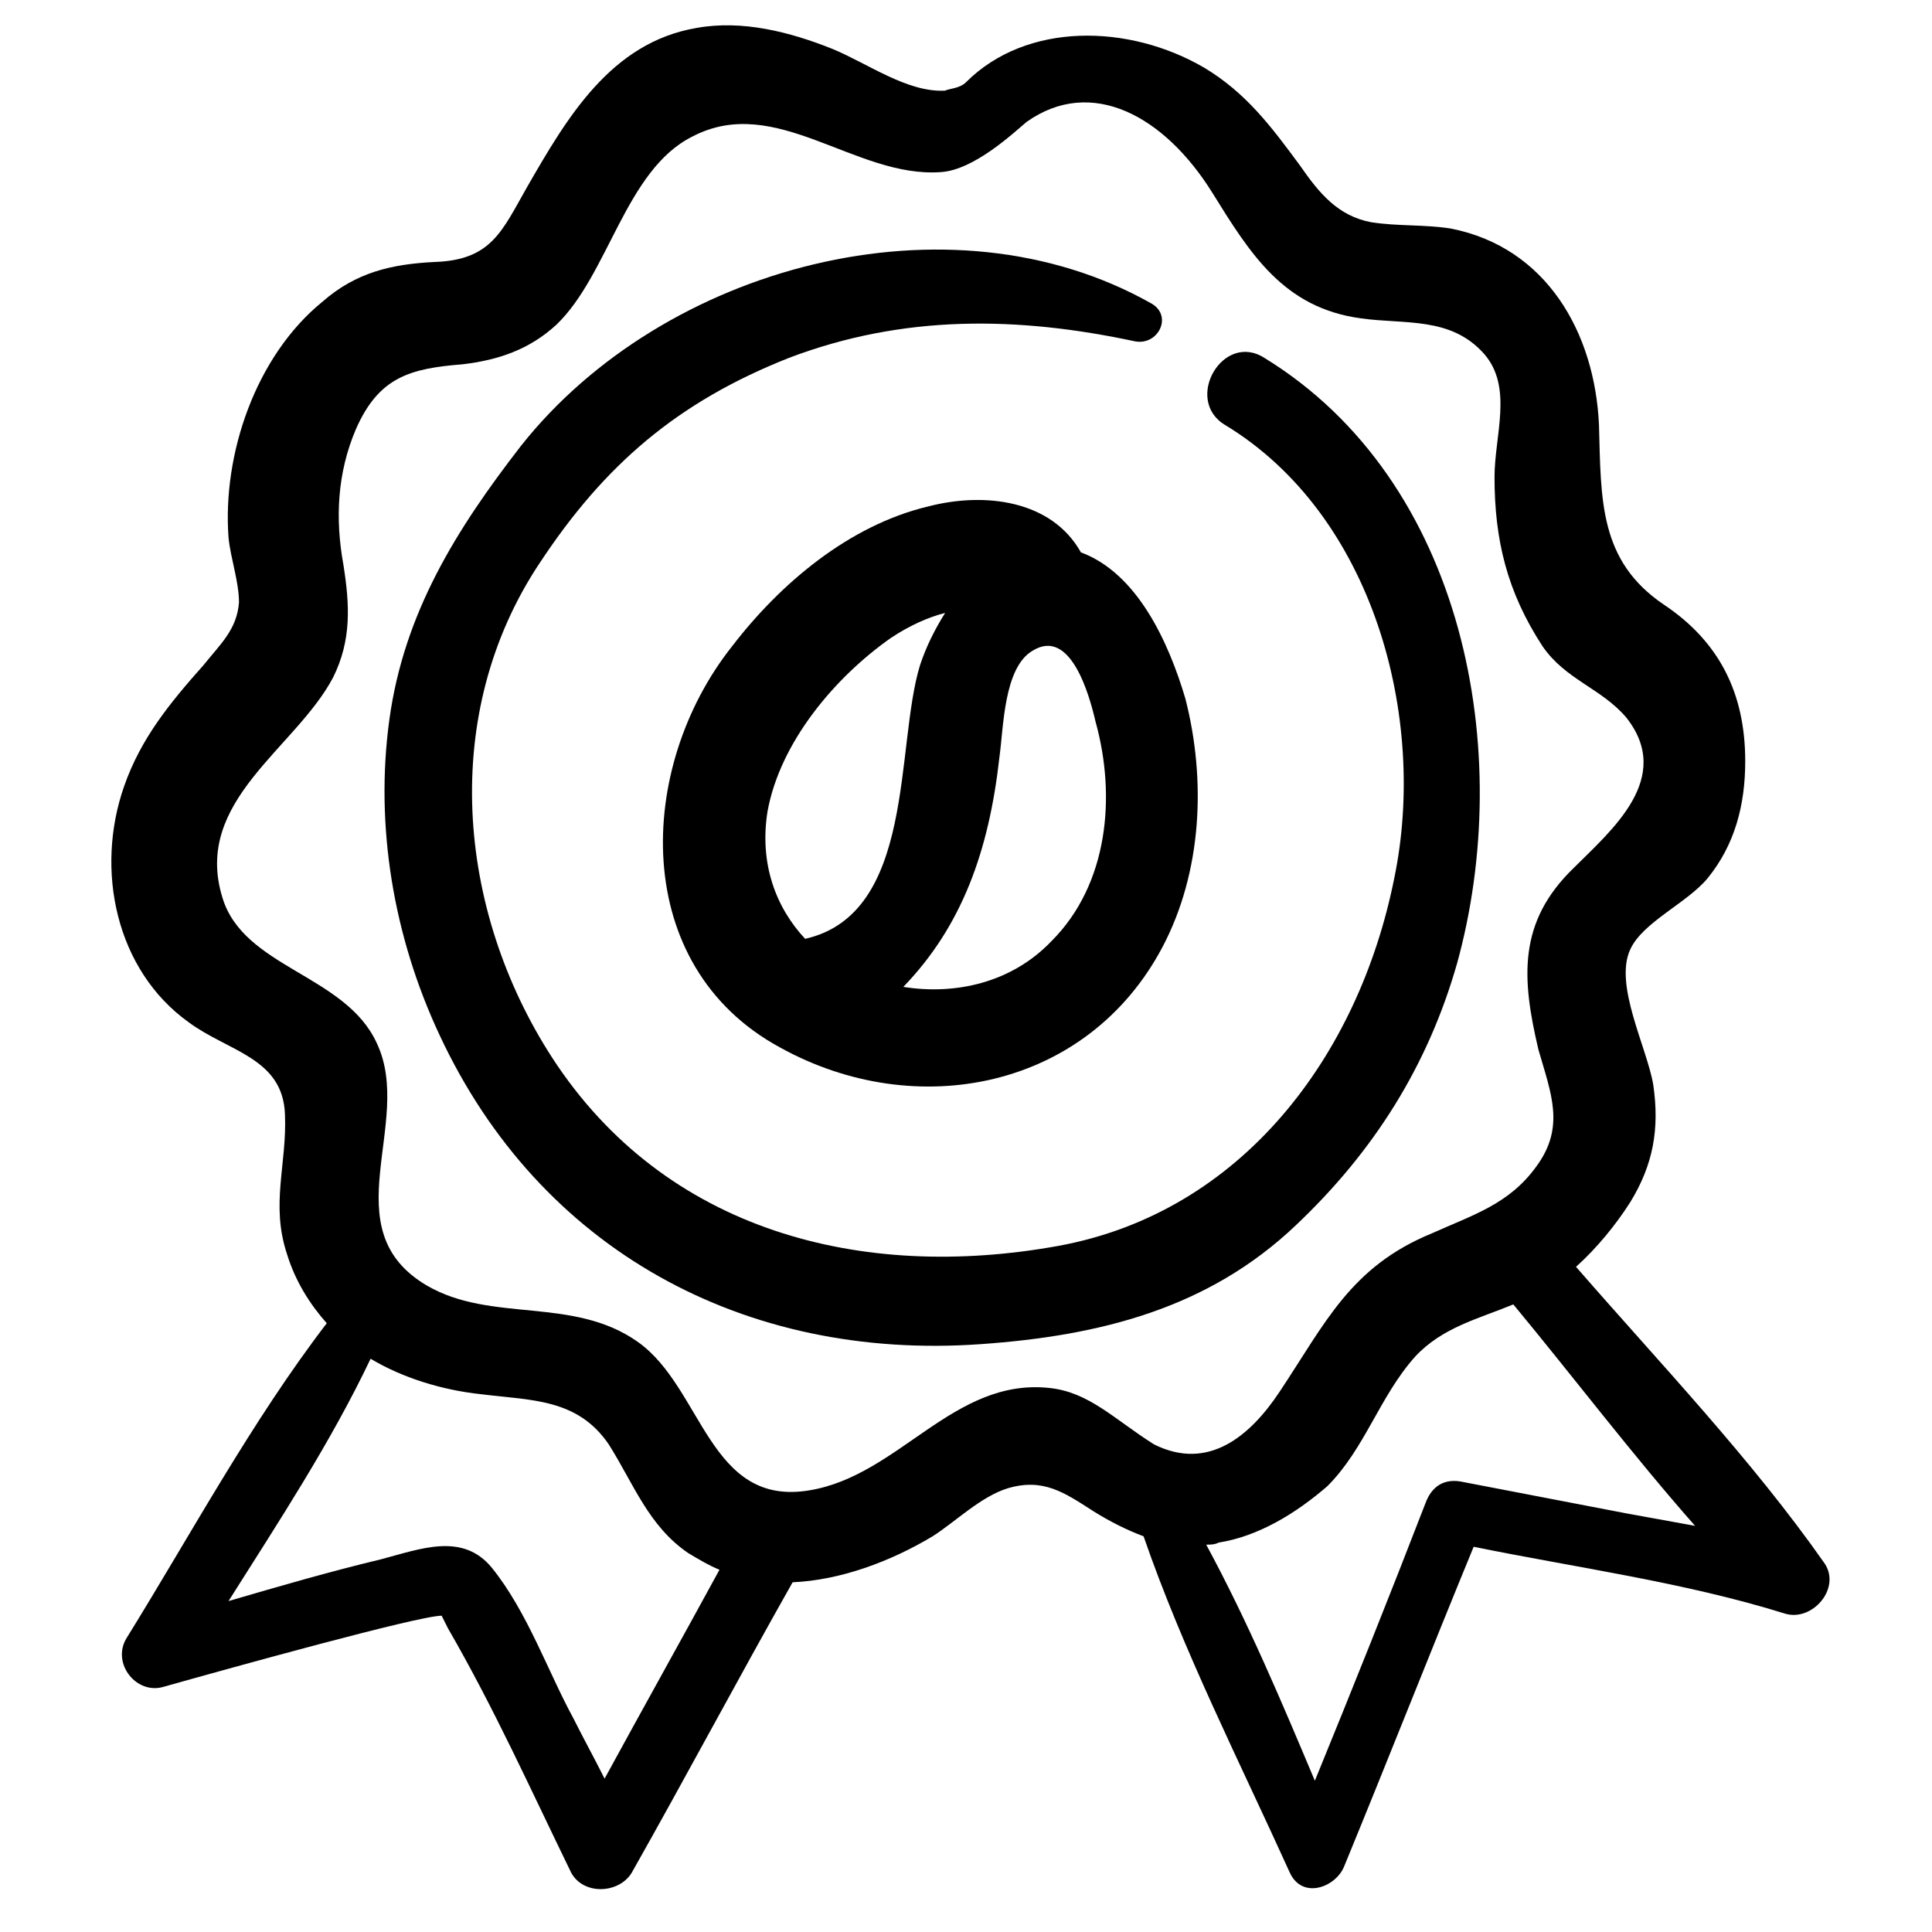 <?xml version="1.0" encoding="UTF-8"?>
<!-- Uploaded to: SVG Repo, www.svgrepo.com, Generator: SVG Repo Mixer Tools -->
<svg fill="#000000" width="800px" height="800px" version="1.1" viewBox="144 144 512 512" xmlns="http://www.w3.org/2000/svg">
 <g>
  <path d="m530.1 399.45c15.5-55.918 2.215-127.89-50.934-160.55-11.074-7.199-21.594 11.074-10.52 17.715 39.309 23.805 53.703 77.508 44.844 120.14-9.41 47.059-40.414 88.582-89.137 97.441-52.043 9.41-104.08-3.875-133.98-49.828-25.469-39.309-29.895-91.352-3.32-131.21 17.164-26.02 36.539-42.629 65.883-54.258 30.449-11.625 60.898-11.074 91.902-4.43 6.09 1.105 9.965-6.644 4.43-9.965-53.699-30.449-129.55-9.965-167.2 37.648-17.164 22.145-31.004 44.289-34.879 72.527-3.875 28.234 1.105 57.578 13.289 83.598 26.574 57.023 80.832 86.367 143.39 81.938 31.559-2.215 60.348-9.41 83.598-31.559 20.484-19.375 34.879-42.074 42.629-69.203z"/>
  <path d="m561.66 479.72c5.535-4.984 10.52-11.074 14.395-17.164 6.09-9.965 7.75-19.379 6.09-31.004-1.66-9.965-10.52-26.574-6.09-35.988 3.32-7.199 14.949-12.18 20.484-18.824 7.199-8.859 9.965-19.379 9.965-31.004 0-17.715-6.644-31.559-21.594-41.523-17.164-11.625-16.609-27.684-17.164-47.613-1.105-24.359-13.84-47.059-39.309-52.043-7.199-1.105-13.84-0.555-21.039-1.66-8.859-1.66-13.84-7.75-18.824-14.949-7.75-10.52-14.395-19.379-25.469-26.02-19.93-11.625-47.059-12.18-63.113 3.875-1.66 1.66-4.43 1.66-5.535 2.215-9.965 0.555-20.484-7.199-29.895-11.074-11.074-4.43-23.805-7.75-35.988-5.535-22.699 3.875-34.324 23.805-44.844 42.078-6.644 11.625-9.41 19.379-24.359 19.93-11.625 0.555-21.039 2.769-29.895 10.52-17.715 14.398-26.574 40.422-24.91 62.566 0.555 5.535 2.769 11.625 2.769 17.164-0.555 7.199-4.984 11.074-9.41 16.609-8.859 9.965-16.609 19.379-21.039 32.109-7.75 22.145-2.215 48.719 17.164 62.562 10.52 7.75 24.914 9.41 25.469 24.359 0.555 13.289-3.875 23.805 0.555 37.094 2.215 7.199 6.09 13.289 10.52 18.27-19.93 26.02-35.988 55.918-53.148 83.598-3.875 6.644 2.769 14.949 9.965 12.734 17.715-4.984 67.543-18.824 73.633-18.824 0.555 1.105 1.105 2.215 1.66 3.32 12.18 21.039 22.145 43.184 32.664 64.777 3.32 6.09 12.734 5.535 16.055 0 14.395-25.469 28.234-51.488 42.629-76.957 12.734-0.555 26.02-5.535 37.094-12.18 6.09-3.875 12.734-10.52 19.93-12.734 9.41-2.769 14.949 1.105 22.699 6.09 4.43 2.769 8.859 4.984 13.289 6.644 10.52 30.449 25.469 59.793 38.754 89.137 3.32 7.199 12.18 3.875 14.395-1.66 11.625-28.234 22.699-56.473 34.324-84.707 27.129 5.535 55.918 9.41 82.492 17.715 7.199 2.215 14.949-6.644 10.52-13.289-19.383-27.68-43.742-53.145-65.887-78.613zm-287.34 79.723c-7.75-9.41-18.824-4.984-29.344-2.215-13.84 3.32-27.129 7.199-40.414 11.074 13.289-21.039 27.129-42.078 37.648-64.223 8.305 4.984 18.824 8.305 29.344 9.41 13.289 1.66 25.469 1.105 33.773 13.289 6.644 10.52 10.52 21.594 21.039 28.789 2.769 1.66 5.535 3.32 8.305 4.43-9.965 18.27-20.484 37.094-30.449 55.363-2.769-5.535-5.535-10.52-8.305-16.055-6.652-12.18-12.188-28.234-21.598-39.863zm147.82-47.613c-25.469-2.769-39.863 23.254-63.668 27.129-26.574 4.43-28.234-27.129-45.398-39.309-17.164-12.18-38.754-4.984-55.918-14.949-25.469-14.949-3.32-43.184-13.289-64.223-8.305-18.27-35.434-19.93-40.969-38.754-7.75-25.469 19.379-39.309 29.344-58.133 4.984-9.965 4.43-19.379 2.769-29.895-2.215-12.18-1.66-24.359 3.32-35.988 6.09-13.84 14.395-16.055 28.234-17.164 9.41-1.105 17.715-3.875 24.914-10.52 13.84-13.289 18.27-40.969 35.988-49.828 22.145-11.625 43.184 11.074 65.883 9.41 8.859-0.555 19.379-10.52 22.699-13.289 17.164-12.18 36.539-1.66 49.273 18.824 9.965 16.055 18.824 30.449 39.309 33.219 11.625 1.66 23.805-0.555 32.664 9.41 7.75 8.859 2.769 21.594 2.769 32.664 0 16.609 3.32 30.449 12.734 44.844 6.09 8.859 15.5 11.074 22.145 18.824 12.734 16.055-3.875 29.895-13.84 39.863-14.949 14.395-13.84 29.344-9.41 48.168 3.32 11.625 7.199 20.484-0.555 31.004-7.199 9.965-16.609 12.734-27.684 17.715-21.594 8.859-28.234 23.805-40.414 42.078-7.75 11.625-18.824 21.039-33.219 13.84-10.52-6.637-17.164-13.832-27.684-14.941zm109.62 24.914c-4.984-1.105-8.305 1.105-9.965 5.535-9.41 24.359-19.379 49.273-29.344 73.633-8.859-21.039-17.715-42.078-28.789-62.562 1.105 0 2.215 0 3.32-0.555 10.52-1.66 20.484-7.75 28.789-14.949 9.965-9.965 13.84-23.805 23.254-34.324 7.199-7.75 16.609-9.965 26.02-13.84 16.055 19.379 31.559 39.863 48.168 58.684-6.09-1.105-12.18-2.215-18.27-3.32-14.395-2.766-28.789-5.531-43.184-8.301z"/>
  <path d="m430.45 290.38c-7.75-13.84-25.469-16.055-40.414-12.18-21.039 4.984-39.309 20.484-52.043 37.094-25.469 32.109-27.129 84.707 12.734 106.3 35.988 19.93 81.383 11.074 101.32-26.574 10.52-19.93 11.625-44.289 6.09-65.883-4.43-14.949-12.734-33.219-27.684-38.754zm-83.047 68.652c3.32-18.27 17.715-35.434 32.664-45.953 4.984-3.32 9.965-5.535 14.395-6.644-2.769 4.43-4.984 8.859-6.644 13.84-6.641 21.594-1.105 65.883-30.449 72.527-7.75-8.305-12.18-19.93-9.965-33.77zm75.297 34.324c-10.52 11.074-25.469 14.395-39.309 12.18 15.5-16.055 22.699-35.988 25.469-60.898 1.105-7.75 1.105-23.805 8.859-28.234 9.965-6.09 14.949 11.625 16.609 18.824 5.531 19.926 3.316 43.18-11.629 58.129z"/>
 </g>
</svg>